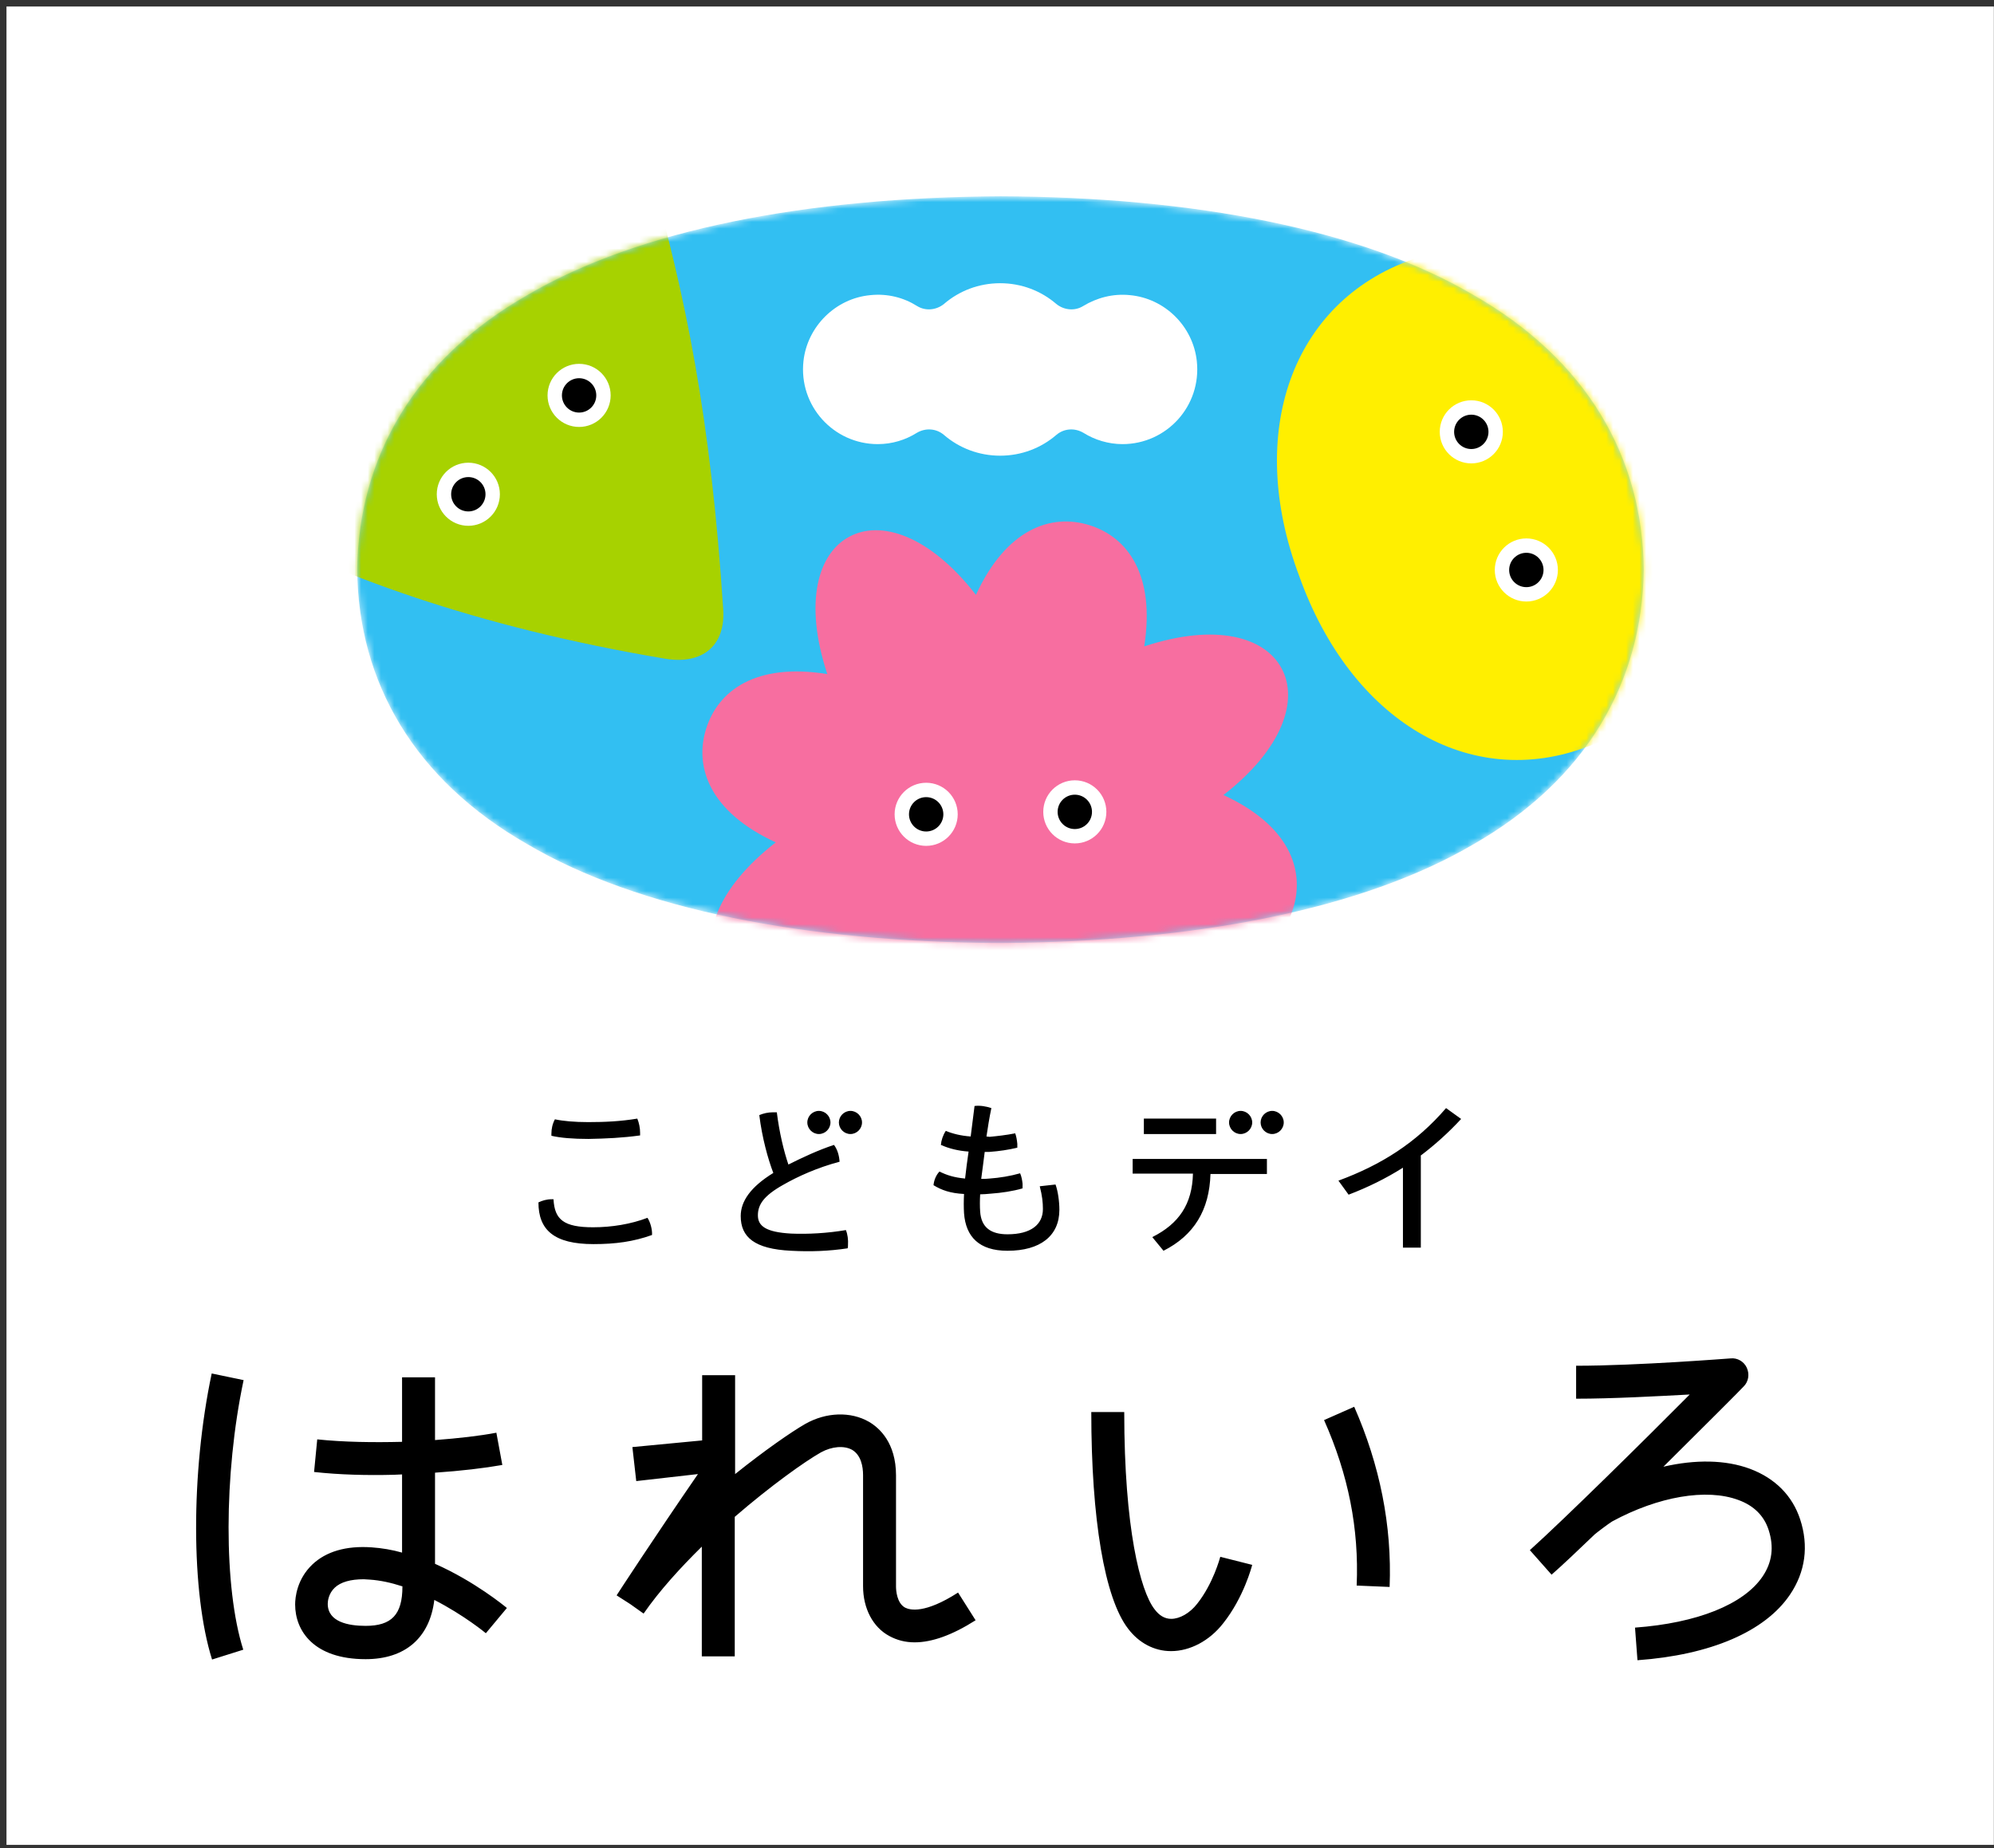 <svg width="301" height="279" viewBox="0 0 301 279" fill="none" xmlns="http://www.w3.org/2000/svg">
<rect x="0" y="0" width="301" height="279" fill="#333333" stroke="none"/>
<path d="M0.979 0.983L0.979 278.493H300.979V0.983H0.979Z" fill="white"/>
<path d="M36.773 208.338C33.757 222.573 33.757 239.719 36.721 249.033L32.011 250.515C28.836 240.46 28.783 222.309 31.958 207.333L36.773 208.338ZM65.668 236.068C71.647 238.714 76.198 242.471 76.516 242.736L73.341 246.546C73.288 246.493 70.007 243.794 65.562 241.518C64.874 247.234 61.169 250.462 55.19 250.462C47.357 250.462 44.553 246.175 44.553 242.206C44.553 241.148 44.817 238.396 47.146 236.174C49.21 234.216 52.226 233.316 56.089 233.581C57.624 233.686 59.211 233.951 60.693 234.374V222.573C60.27 222.573 59.899 222.626 59.476 222.626C55.401 222.732 51.221 222.626 47.41 222.203L47.887 217.281C51.908 217.705 56.407 217.758 60.693 217.652V207.915H65.668V217.387C69.213 217.123 72.441 216.752 74.928 216.276L75.828 221.144C73.129 221.621 69.584 222.044 65.668 222.309V236.068ZM60.693 239.455C59.053 238.925 57.412 238.555 55.772 238.449C55.454 238.449 55.19 238.396 54.925 238.396C52.914 238.396 51.432 238.82 50.533 239.666C49.58 240.566 49.474 241.73 49.474 242.101C49.474 244.852 52.596 245.434 55.19 245.434C59.105 245.434 60.746 243.741 60.746 239.508V239.455H60.693ZM136.632 242.683C135.362 241.995 135.256 240.037 135.256 239.508V222.732C135.256 217.758 132.716 215.535 131.182 214.635C128.43 213.048 124.726 213.154 121.55 214.953C119.434 216.17 115.465 218.922 110.967 222.52V207.597H105.992V217.44L95.461 218.446L96.043 223.579L105.357 222.52C99.007 231.728 93.133 240.725 93.08 240.83L95.144 242.153L97.154 243.582C99.536 240.143 102.658 236.703 105.939 233.475V250.038H110.914V228.977C116.364 224.267 121.497 220.615 123.932 219.239C125.572 218.34 127.424 218.181 128.642 218.869C129.965 219.663 130.282 221.356 130.282 222.679V239.455C130.282 242.789 131.764 245.646 134.251 246.969C135.415 247.604 136.685 247.922 138.061 247.922C140.707 247.922 143.777 246.81 147.269 244.588L144.623 240.407C139.596 243.635 137.373 243.053 136.632 242.683ZM180.714 242.101C179.603 243.529 178.068 244.376 176.798 244.376C175.846 244.376 174.999 243.9 174.258 242.894C172.141 240.143 169.707 230.723 169.707 213.154H164.733C164.733 229.347 166.744 241.254 170.289 245.858C171.93 248.028 174.258 249.245 176.745 249.245H176.798C179.603 249.245 182.566 247.71 184.63 245.064C187.753 241.148 188.97 236.438 189.023 236.227L184.207 235.009C184.154 235.168 183.149 239.031 180.714 242.101ZM199.871 214.371C203.522 222.573 205.163 230.723 204.793 239.349L209.767 239.56C210.137 230.3 208.285 221.144 204.422 212.36L199.871 214.371ZM271.736 229.347C270.571 225.801 267.978 223.155 264.168 221.727C260.464 220.351 255.913 220.298 251.097 221.409C257.342 215.218 262.792 209.767 263.216 209.291C263.956 208.55 264.115 207.438 263.692 206.486C263.268 205.533 262.263 204.951 261.258 205.057C261.099 205.057 247.234 206.168 237.92 206.168V211.143C243.371 211.143 250.144 210.772 255.066 210.508C248.398 217.228 236.227 229.241 230.935 234.004L234.216 237.708C235.909 236.226 238.185 234.057 240.725 231.623C241.095 231.305 242.842 229.982 243.371 229.665C250.303 225.907 257.606 224.637 262.422 226.436C264.75 227.283 266.285 228.818 266.973 230.935C267.82 233.528 267.502 235.856 266.073 237.973C263.216 242.206 256.177 245.011 246.811 245.699L247.181 250.621C258.241 249.827 266.444 246.281 270.201 240.725C272.529 237.285 273.059 233.369 271.736 229.347ZM97.737 183.836C95.249 184.789 92.339 185.265 89.534 185.265C85.089 185.265 83.713 184.101 83.554 181.032C83.448 181.032 83.343 181.032 83.237 181.032C82.549 181.032 81.808 181.243 81.279 181.508C81.279 185.688 83.66 187.805 89.587 187.805C92.921 187.805 95.62 187.435 98.425 186.429C98.478 185.583 98.16 184.471 97.737 183.836ZM96.625 171.4C96.625 171.294 96.625 171.136 96.625 170.977C96.625 170.289 96.467 169.495 96.202 168.86C93.662 169.283 91.281 169.389 88.793 169.389C86.729 169.389 84.983 169.231 83.766 168.966C83.395 169.654 83.237 170.395 83.237 171.136C83.237 171.241 83.237 171.347 83.237 171.453C84.613 171.771 86.465 171.929 88.846 171.929C91.492 171.877 93.927 171.771 96.625 171.4ZM119.01 175.793C118.322 173.782 117.634 170.924 117.264 167.908C117.105 167.908 116.893 167.908 116.682 167.908C115.941 167.908 115.253 168.066 114.618 168.331C115.041 171.771 115.941 174.999 116.735 177.063C113.295 179.179 111.813 181.349 111.813 183.572C111.813 186.747 113.877 188.546 119.434 188.811C122.397 188.969 125.149 188.864 127.954 188.44C128.007 188.282 128.007 188.123 128.007 187.911C128.059 187.17 127.954 186.324 127.689 185.688C124.884 186.165 121.974 186.324 119.434 186.218C115.57 186.006 114.406 185.053 114.406 183.466C114.406 181.825 115.306 180.502 118.216 178.862C120.439 177.592 123.35 176.269 126.736 175.369C126.684 174.47 126.419 173.517 125.89 172.829C123.508 173.623 121.233 174.681 119.01 175.793ZM148.91 171.559C149.121 170.183 149.333 168.754 149.651 167.273C148.857 167.008 147.957 166.849 147.11 166.955L146.528 171.559C145.047 171.453 143.777 171.136 142.771 170.712C142.348 171.347 142.083 172.141 142.03 172.829C143.194 173.358 144.623 173.729 146.211 173.835C145.999 175.263 145.84 176.533 145.682 177.909C143.988 177.751 142.877 177.38 141.819 176.851C141.289 177.38 140.972 178.227 140.919 178.915C142.136 179.656 143.459 180.132 145.523 180.238C145.47 181.296 145.47 182.249 145.523 183.148C145.787 186.694 147.798 188.811 152.085 188.811C157.006 188.811 159.917 186.588 159.917 182.619C159.917 181.402 159.705 179.814 159.335 178.809L156.953 179.074C157.324 180.502 157.43 181.508 157.43 182.513C157.43 184.842 155.63 186.324 152.085 186.324C149.598 186.324 148.116 185.318 147.957 182.884C147.904 182.143 147.904 181.243 147.957 180.291C148.433 180.291 149.016 180.238 149.598 180.185C151.132 180.079 152.932 179.814 154.36 179.391C154.36 179.179 154.36 178.915 154.36 178.703C154.307 178.174 154.202 177.592 153.99 177.116C152.508 177.539 150.868 177.803 149.386 177.909C148.963 177.962 148.539 177.962 148.116 177.962C148.275 176.745 148.486 175.21 148.645 173.887C148.857 173.887 149.121 173.887 149.333 173.887C150.815 173.782 152.244 173.57 153.567 173.252C153.567 173.094 153.567 172.882 153.567 172.67C153.514 172.088 153.408 171.506 153.249 171.083C151.926 171.347 150.497 171.506 149.386 171.612L148.91 171.559ZM170.977 177.168H180.079C179.973 181.772 177.962 184.736 173.941 186.747L175.634 188.811C180.238 186.482 182.566 182.672 182.725 177.221H191.245V174.946H170.977V177.168ZM172.67 171.189H183.572V168.86H172.67V171.189ZM214.424 174.47C216.594 172.829 218.657 170.977 220.563 168.913L218.287 167.273C213.789 172.512 208.497 175.845 202.041 178.227L203.575 180.344C206.486 179.232 209.185 177.909 211.778 176.269V188.334H214.477V174.47H214.424ZM123.614 167.696C122.662 167.696 121.868 168.49 121.868 169.442C121.868 170.395 122.662 171.189 123.614 171.189C124.567 171.189 125.361 170.395 125.361 169.442C125.361 168.49 124.567 167.696 123.614 167.696ZM128.377 167.696C127.424 167.696 126.631 168.49 126.631 169.442C126.631 170.395 127.424 171.189 128.377 171.189C129.33 171.189 130.123 170.395 130.123 169.442C130.123 168.49 129.33 167.696 128.377 167.696ZM187.276 167.696C186.324 167.696 185.53 168.49 185.53 169.442C185.53 170.395 186.324 171.189 187.276 171.189C188.229 171.189 189.023 170.395 189.023 169.442C189.023 168.49 188.229 167.696 187.276 167.696ZM192.039 167.696C191.086 167.696 190.293 168.49 190.293 169.442C190.293 170.395 191.086 171.189 192.039 171.189C192.992 171.189 193.785 170.395 193.785 169.442C193.785 168.49 192.992 167.696 192.039 167.696Z" fill="black"/>
<mask id="mask0_516_101" style="mask-type:luminance" maskUnits="userSpaceOnUse" x="53" y="29" width="196" height="114">
<path d="M248.134 85.988C247.922 102.975 239.455 117.687 222.468 127.424C205.639 137.32 180.291 142.188 151.026 142.347C121.762 142.241 96.361 137.32 79.585 127.424C62.545 117.687 54.078 102.975 53.919 85.988C54.131 69.001 62.598 54.289 79.585 44.552C96.414 34.656 121.762 29.788 151.026 29.629C180.291 29.735 205.692 34.656 222.468 44.552C239.508 54.289 247.975 69.001 248.134 85.988Z" fill="white"/>
</mask>
<g mask="url(#mask0_516_101)">
<path d="M248.134 85.988C247.922 102.975 239.455 117.687 222.468 127.424C205.639 137.32 180.291 142.188 151.026 142.347C121.762 142.241 96.361 137.32 79.585 127.424C62.545 117.687 54.078 102.975 53.919 85.988C54.131 69.001 62.598 54.289 79.585 44.552C96.414 34.656 121.762 29.788 151.026 29.629C180.291 29.735 205.692 34.656 222.468 44.552C239.508 54.289 247.975 69.001 248.134 85.988Z" fill="#32BFF2"/>
</g>
<mask id="mask1_516_101" style="mask-type:luminance" maskUnits="userSpaceOnUse" x="53" y="29" width="196" height="114">
<path d="M248.134 85.988C247.922 102.975 239.455 117.687 222.468 127.424C205.639 137.32 180.291 142.188 151.026 142.347C121.762 142.241 96.361 137.32 79.585 127.424C62.545 117.687 54.078 102.975 53.919 85.988C54.131 69.001 62.598 54.289 79.585 44.552C96.414 34.656 121.762 29.788 151.026 29.629C180.291 29.735 205.692 34.656 222.468 44.552C239.508 54.289 247.975 69.001 248.134 85.988Z" fill="white"/>
</mask>
<g mask="url(#mask1_516_101)">
<path d="M164.415 79.267C158.594 77.468 151.873 79.903 147.322 89.798C140.284 80.749 132.928 78.474 128.218 81.014C123.508 83.501 121.286 90.857 124.884 101.758C114.089 100.012 108.373 104.245 106.574 110.067C104.775 115.888 107.209 122.608 117.105 127.16C108.056 134.198 105.78 141.554 108.32 146.263C110.808 150.973 118.163 153.196 129.065 149.597C127.319 160.393 131.552 166.108 137.373 167.907C143.194 169.707 149.915 167.272 154.466 157.376C161.504 166.426 168.86 168.701 173.57 166.161C178.28 163.674 180.502 156.318 176.904 145.417C187.7 147.163 193.415 142.929 195.214 137.108C197.013 131.287 194.579 124.566 184.683 120.015C193.732 112.977 196.008 105.621 193.468 100.911C190.981 96.202 183.625 93.979 172.723 97.578C174.417 86.782 170.236 81.067 164.415 79.267Z" fill="#F76EA0"/>
</g>
<mask id="mask2_516_101" style="mask-type:luminance" maskUnits="userSpaceOnUse" x="53" y="29" width="196" height="114">
<path d="M248.134 85.988C247.922 102.975 239.455 117.687 222.468 127.424C205.639 137.32 180.291 142.188 151.026 142.347C121.762 142.241 96.361 137.32 79.585 127.424C62.545 117.687 54.078 102.975 53.919 85.988C54.131 69.001 62.598 54.289 79.585 44.552C96.414 34.656 121.762 29.788 151.026 29.629C180.291 29.735 205.692 34.656 222.468 44.552C239.508 54.289 247.975 69.001 248.134 85.988Z" fill="white"/>
</mask>
<g mask="url(#mask2_516_101)">
<path d="M109.167 91.968C107.315 63.233 103.452 44.34 98.001 25.395C96.202 19.045 92.18 18.463 87.999 21.056C67.361 33.862 49.686 50.426 33.281 68.313C29.576 72.335 30.159 75.88 34.816 78.368C50.638 86.729 71.489 94.561 100.383 99.43C106.098 100.382 109.538 97.419 109.167 91.968Z" fill="#A7D200"/>
<path d="M87.417 64.45C90.048 64.45 92.18 62.318 92.18 59.687C92.18 57.057 90.048 54.924 87.417 54.924C84.787 54.924 82.654 57.057 82.654 59.687C82.654 62.318 84.787 64.45 87.417 64.45Z" fill="white"/>
<path d="M87.417 62.28C88.849 62.28 90.01 61.119 90.01 59.687C90.01 58.255 88.849 57.094 87.417 57.094C85.985 57.094 84.824 58.255 84.824 59.687C84.824 61.119 85.985 62.28 87.417 62.28Z" fill="black"/>
<path d="M70.695 79.373C73.325 79.373 75.458 77.241 75.458 74.61C75.458 71.98 73.325 69.848 70.695 69.848C68.064 69.848 65.932 71.98 65.932 74.61C65.932 77.241 68.064 79.373 70.695 79.373Z" fill="white"/>
<path d="M70.695 77.204C72.127 77.204 73.288 76.043 73.288 74.611C73.288 73.178 72.127 72.018 70.695 72.018C69.263 72.018 68.102 73.178 68.102 74.611C68.102 76.043 69.263 77.204 70.695 77.204Z" fill="black"/>
</g>
<mask id="mask3_516_101" style="mask-type:luminance" maskUnits="userSpaceOnUse" x="53" y="29" width="196" height="114">
<path d="M248.134 85.988C247.922 102.975 239.455 117.687 222.468 127.424C205.639 137.32 180.291 142.188 151.026 142.347C121.762 142.241 96.361 137.32 79.585 127.424C62.545 117.687 54.078 102.975 53.919 85.988C54.131 69.001 62.598 54.289 79.585 44.552C96.414 34.656 121.762 29.788 151.026 29.629C180.291 29.735 205.692 34.656 222.468 44.552C239.508 54.289 247.975 69.001 248.134 85.988Z" fill="white"/>
</mask>
<g mask="url(#mask3_516_101)">
<path d="M213.101 39.207C230.988 32.328 248.98 43.07 256.759 64.926C264.962 86.623 257.818 106.256 239.772 112.659C221.886 119.539 203.893 108.796 196.114 86.94C187.964 65.243 195.055 45.61 213.101 39.207Z" fill="#FFEF00"/>
<path d="M222.097 69.953C224.728 69.953 226.86 67.821 226.86 65.191C226.86 62.56 224.728 60.428 222.097 60.428C219.467 60.428 217.334 62.56 217.334 65.191C217.334 67.821 219.467 69.953 222.097 69.953Z" fill="white"/>
<path d="M222.097 67.784C223.529 67.784 224.69 66.623 224.69 65.191C224.69 63.759 223.529 62.598 222.097 62.598C220.665 62.598 219.504 63.759 219.504 65.191C219.504 66.623 220.665 67.784 222.097 67.784Z" fill="black"/>
<path d="M230.406 90.803C233.036 90.803 235.168 88.671 235.168 86.041C235.168 83.41 233.036 81.278 230.406 81.278C227.775 81.278 225.643 83.41 225.643 86.041C225.643 88.671 227.775 90.803 230.406 90.803Z" fill="white"/>
<path d="M230.406 88.634C231.838 88.634 232.999 87.473 232.999 86.041C232.999 84.609 231.838 83.448 230.406 83.448C228.973 83.448 227.812 84.609 227.812 86.041C227.812 87.473 228.973 88.634 230.406 88.634Z" fill="black"/>
</g>
<mask id="mask4_516_101" style="mask-type:luminance" maskUnits="userSpaceOnUse" x="53" y="29" width="196" height="114">
<path d="M248.134 85.988C247.922 102.975 239.455 117.687 222.468 127.424C205.639 137.32 180.291 142.188 151.026 142.347C121.762 142.241 96.361 137.32 79.585 127.424C62.545 117.687 54.078 102.975 53.919 85.988C54.131 69.001 62.598 54.289 79.585 44.552C96.414 34.656 121.762 29.788 151.026 29.629C180.291 29.735 205.692 34.656 222.468 44.552C239.508 54.289 247.975 69.001 248.134 85.988Z" fill="white"/>
</mask>
<g mask="url(#mask4_516_101)">
<path d="M170.554 44.552C167.961 44.288 165.527 44.975 163.516 46.193C162.246 46.986 160.605 46.828 159.441 45.875C157.165 43.917 154.202 42.753 150.974 42.753C147.746 42.753 144.782 43.917 142.507 45.875C141.342 46.828 139.702 46.986 138.432 46.193C136.421 44.923 133.987 44.288 131.394 44.552C126.154 45.029 121.868 49.262 121.286 54.501C120.545 61.275 125.837 67.043 132.505 67.043C134.675 67.043 136.685 66.408 138.379 65.35C139.702 64.556 141.342 64.662 142.507 65.667C144.782 67.625 147.746 68.789 150.974 68.789C154.202 68.789 157.165 67.625 159.441 65.667C160.605 64.662 162.246 64.556 163.568 65.35C165.262 66.408 167.326 67.043 169.443 67.043C176.11 67.043 181.402 61.275 180.661 54.501C180.079 49.209 175.793 45.029 170.554 44.552Z" fill="white"/>
</g>
<mask id="mask5_516_101" style="mask-type:luminance" maskUnits="userSpaceOnUse" x="53" y="29" width="196" height="114">
<path d="M248.134 85.988C247.922 102.975 239.455 117.687 222.468 127.424C205.639 137.32 180.291 142.188 151.026 142.347C121.762 142.241 96.361 137.32 79.585 127.424C62.545 117.687 54.078 102.975 53.919 85.988C54.131 69.001 62.598 54.289 79.585 44.552C96.414 34.656 121.762 29.788 151.026 29.629C180.291 29.735 205.692 34.656 222.468 44.552C239.508 54.289 247.975 69.001 248.134 85.988Z" fill="white"/>
</mask>
<g mask="url(#mask5_516_101)">
<path d="M139.808 127.689C142.438 127.689 144.57 125.556 144.57 122.926C144.57 120.295 142.438 118.163 139.808 118.163C137.177 118.163 135.045 120.295 135.045 122.926C135.045 125.556 137.177 127.689 139.808 127.689Z" fill="white"/>
<path d="M139.808 125.519C141.24 125.519 142.401 124.358 142.401 122.926C142.401 121.494 141.24 120.333 139.808 120.333C138.376 120.333 137.215 121.494 137.215 122.926C137.215 124.358 138.376 125.519 139.808 125.519Z" fill="black"/>
<path d="M162.245 127.318C164.876 127.318 167.008 125.186 167.008 122.555C167.008 119.925 164.876 117.792 162.245 117.792C159.615 117.792 157.483 119.925 157.483 122.555C157.483 125.186 159.615 127.318 162.245 127.318Z" fill="white"/>
<path d="M162.245 125.149C163.678 125.149 164.838 123.988 164.838 122.555C164.838 121.123 163.678 119.962 162.245 119.962C160.813 119.962 159.652 121.123 159.652 122.555C159.652 123.988 160.813 125.149 162.245 125.149Z" fill="black"/>
</g>
</svg>
